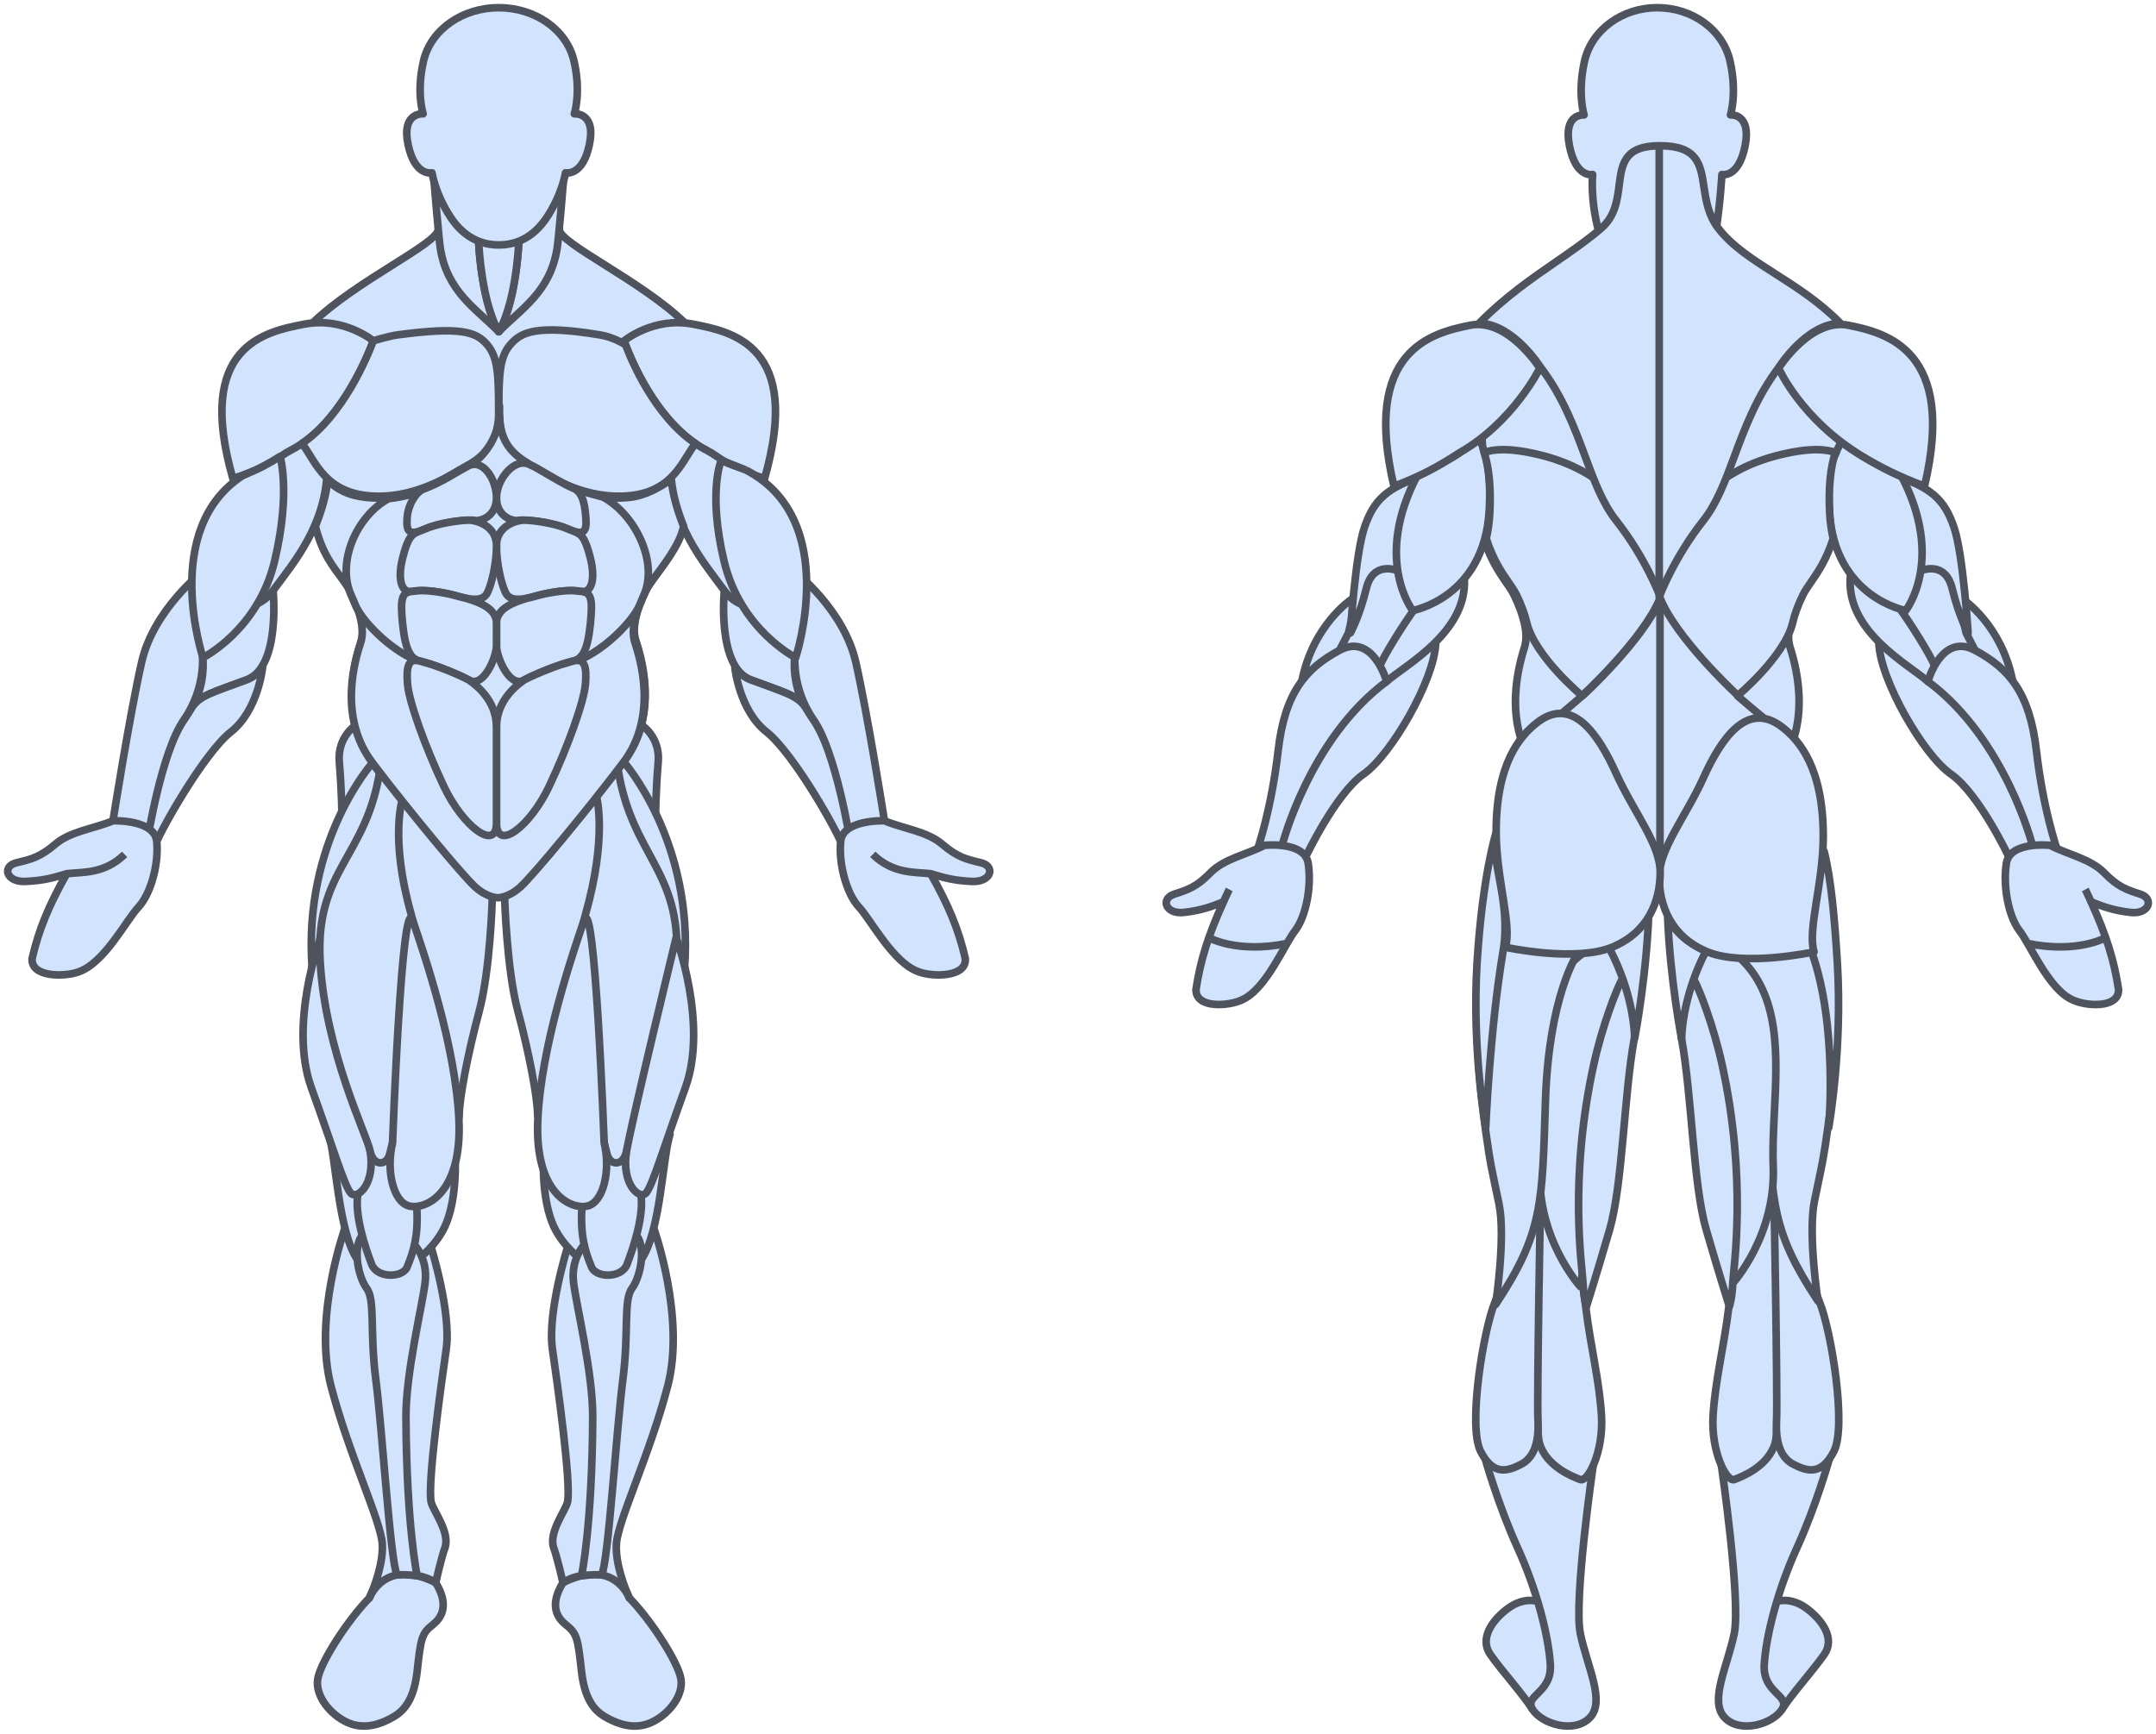 <svg width="281" height="226" viewBox="0 0 281 226" fill="none" xmlns="http://www.w3.org/2000/svg">
<g id="m_muscles">
<g id="Frame 1718">
<g id="muscles">
<g id="body">
<path id="body34" d="M82.016 208.298C84.822 211.159 88.408 216.686 88.753 218.885C89.098 221.083 87.092 223.546 84.854 224.545C82.617 225.545 80.508 224.679 79.252 224.013C77.997 223.347 76.275 222.217 75.792 217.888C75.308 213.56 75.24 212.963 73.722 211.764C72.206 210.565 71.858 208.769 73.376 206.306C74.895 203.836 80.455 203.97 82.016 208.298Z" fill="#D1E3FD" stroke="#4F535E" stroke-width="0.99" stroke-miterlimit="10" stroke-linejoin="round"/>
<path id="body33" d="M85.203 160.095C85.203 160.095 89.372 171.678 87.028 180.667C84.684 189.656 80.547 198.178 80.341 201.239C80.135 204.303 82.016 208.298 82.016 208.298C82.016 208.298 80.06 202.97 73.376 206.302L72.964 203.901L80.355 164.289L85.203 160.095Z" fill="#D1E3FD" stroke="#4F535E" stroke-width="0.99" stroke-miterlimit="10" stroke-linejoin="round"/>
<path id="body32" d="M73.977 162.554C73.977 162.554 71.31 171.079 72 175.871C72.69 180.666 74.439 193.204 73.977 195.756C73.778 196.852 71.409 199.775 72.188 201.836C72.601 202.929 73.376 206.298 73.376 206.298C73.376 206.298 74.77 205.34 76.591 205.319C78.412 205.299 79.682 175.871 77.911 168.015C75.225 156.082 73.977 162.554 73.977 162.554Z" fill="#D1E3FD" stroke="#4F535E" stroke-width="0.99" stroke-miterlimit="10" stroke-linejoin="round"/>
<path id="body31" d="M87.329 147.874C86.365 150.649 86.131 160.628 83.513 164.289C83.513 164.289 80.963 157.433 83.513 152.439C86.063 147.444 87.329 147.874 87.329 147.874Z" fill="#D1E3FD" stroke="#4F535E" stroke-width="0.99" stroke-miterlimit="10" stroke-linejoin="round"/>
<path id="body30" d="M70.826 151.809C70.826 151.809 70.669 156.608 72.184 159.892C73.7 163.176 77.103 165.175 77.103 165.175C77.103 165.175 79.081 157.584 75.794 153.857C72.504 150.13 70.826 151.809 70.826 151.809Z" fill="#D1E3FD" stroke="#4F535E" stroke-width="0.99" stroke-miterlimit="10" stroke-linejoin="round"/>
<path id="body29" d="M76.144 162.265C76.144 162.265 74.383 164.065 74.753 167.174C75.127 170.282 77.285 178.969 77.253 184.795C77.172 198.999 75.795 205.402 75.795 205.402C75.795 205.402 77.253 205.209 78.413 205.302C79.288 203.571 80.344 186.327 81.169 179.935C81.998 173.542 81.222 169.482 82.378 167.929C83.534 166.377 84.37 162.121 82.62 160.675C80.87 159.228 76.144 162.265 76.144 162.265Z" fill="#D1E3FD" stroke="#4F535E" stroke-width="0.99" stroke-miterlimit="10" stroke-linejoin="round"/>
<path id="body28" d="M83.51 155.551C83.983 158.306 82.635 162.448 81.717 164.822C81.009 166.656 77.695 166.594 77.104 165.176C76.268 163.163 75.582 161.047 75.859 157.162C76.137 153.28 77.591 148.578 80.597 148.574C83.598 148.574 83.033 152.796 83.51 155.551Z" fill="#D1E3FD" stroke="#4F535E" stroke-width="0.99" stroke-miterlimit="10" stroke-linejoin="round"/>
<path id="body27" d="M48.145 208.298C45.338 211.159 41.753 216.686 41.408 218.885C41.063 221.083 43.069 223.546 45.306 224.545C47.544 225.545 49.653 224.679 50.908 224.013C52.164 223.347 53.885 222.217 54.369 217.888C54.853 213.56 54.92 212.963 56.439 211.764C57.955 210.565 58.303 208.769 56.784 206.306C55.269 203.836 49.71 203.97 48.145 208.298Z" fill="#D1E3FD" stroke="#4F535E" stroke-width="0.99" stroke-miterlimit="10" stroke-linejoin="round"/>
<path id="body26" d="M44.961 160.095C44.961 160.095 40.792 171.678 43.136 180.667C45.48 189.656 49.617 198.178 49.823 201.239C50.029 204.303 48.148 208.298 48.148 208.298C48.148 208.298 50.104 202.97 56.787 206.302L57.2 203.901L49.809 164.289L44.961 160.095Z" fill="#D1E3FD" stroke="#4F535E" stroke-width="0.99" stroke-miterlimit="10" stroke-linejoin="round"/>
<path id="body25" d="M56.182 162.554C56.182 162.554 58.849 171.079 58.159 175.871C57.469 180.666 55.719 193.204 56.182 195.756C56.381 196.852 58.75 199.775 57.971 201.836C57.558 202.929 56.783 206.298 56.783 206.298C56.783 206.298 55.389 205.34 53.568 205.319C51.747 205.299 50.477 175.871 52.248 168.015C54.937 156.082 56.182 162.554 56.182 162.554Z" fill="#D1E3FD" stroke="#4F535E" stroke-width="0.99" stroke-miterlimit="10" stroke-linejoin="round"/>
<path id="body24" d="M42.834 147.874C43.798 150.649 44.032 160.628 46.65 164.289C46.65 164.289 49.2 157.433 46.65 152.439C44.1 147.444 42.834 147.874 42.834 147.874Z" fill="#D1E3FD" stroke="#4F535E" stroke-width="0.99" stroke-miterlimit="10" stroke-linejoin="round"/>
<path id="body23" d="M59.337 151.809C59.337 151.809 59.493 156.608 57.978 159.892C56.463 163.176 53.06 165.175 53.06 165.175C53.06 165.175 51.082 157.583 54.368 153.856C57.658 150.129 59.337 151.809 59.337 151.809Z" fill="#D1E3FD" stroke="#4F535E" stroke-width="0.99" stroke-miterlimit="10" stroke-linejoin="round"/>
<path id="body22" d="M54.019 162.265C54.019 162.265 55.783 164.065 55.41 167.174C55.036 170.282 52.877 178.969 52.909 184.795C52.991 198.999 54.367 205.402 54.367 205.402C54.367 205.402 52.909 205.209 51.75 205.302C50.875 203.571 49.819 186.327 48.994 179.935C48.165 173.542 48.94 169.482 47.785 167.929C46.629 166.377 45.793 162.121 47.543 160.675C49.292 159.228 54.019 162.265 54.019 162.265Z" fill="#D1E3FD" stroke="#4F535E" stroke-width="0.99" stroke-miterlimit="10" stroke-linejoin="round"/>
<path id="body21" d="M46.654 155.551C46.18 158.306 47.528 162.448 48.446 164.822C49.154 166.656 52.468 166.594 53.059 165.176C53.895 163.163 54.581 161.047 54.303 157.162C54.026 153.28 52.572 148.578 49.566 148.574C46.565 148.574 47.13 152.796 46.654 155.551Z" fill="#D1E3FD" stroke="#4F535E" stroke-width="0.99" stroke-miterlimit="10" stroke-linejoin="round"/>
<path id="body20" d="M83.602 94.498C83.602 94.498 86.063 96.027 85.789 99.311C85.511 102.594 85.376 106.699 85.444 108.3C85.511 109.897 80.603 100.166 80.603 100.166C80.603 100.166 81.002 95.477 83.602 94.498Z" fill="#D1E3FD" stroke="#4F535E" stroke-width="0.99" stroke-miterlimit="10" stroke-linejoin="round"/>
<path id="body19" d="M46.408 94.498C46.408 94.498 43.947 96.027 44.221 99.311C44.498 102.594 44.633 106.699 44.566 108.3C44.498 109.897 49.406 100.166 49.406 100.166C49.406 100.166 49.008 95.477 46.408 94.498Z" fill="#D1E3FD" stroke="#4F535E" stroke-width="0.99" stroke-miterlimit="10" stroke-linejoin="round"/>
<path id="body18" d="M40.806 60.07C40.464 61.418 39.786 64.959 40.966 68.5C42.711 72.687 43.952 74.334 44.803 75.463C45.172 75.952 45.468 76.344 45.699 76.803C47.008 79.4 47.641 81.798 47.118 83.46C47.103 83.508 47.087 83.561 47.068 83.619C46.447 85.571 44.042 93.134 48.63 99.193C53.353 105.431 60.392 113.908 62.007 115.371C63.622 116.835 64.97 116.794 64.97 116.794C64.97 116.794 66.318 116.838 67.933 115.371C69.548 113.908 76.59 105.431 81.31 99.193C85.898 93.134 83.493 85.571 82.872 83.619C82.854 83.561 82.837 83.508 82.822 83.46C82.299 81.794 82.932 79.4 84.241 76.803C84.726 75.842 85.225 75.14 85.763 74.382C86.679 73.095 87.707 71.649 88.967 68.5C90.743 64.06 90.153 59.62 89.999 58.681C89.848 58.91 89.696 59.157 89.537 59.415C88.305 61.41 86.644 64.101 82.196 64.598C76.737 65.209 72.214 62.516 70.383 61.426C70.256 61.351 70.142 61.283 70.042 61.225C69.893 61.138 69.726 61.047 69.546 60.949C67.93 60.067 65.249 58.605 64.993 54.5H64.94C64.684 58.605 62.003 60.067 60.388 60.948C60.207 61.047 60.04 61.138 59.891 61.225C59.791 61.283 59.677 61.351 59.55 61.426C57.719 62.516 53.197 65.208 47.737 64.598C43.761 64.153 42.012 61.956 40.806 60.07Z" fill="#D1E3FD" stroke="#4F535E" stroke-width="0.99" stroke-miterlimit="10" stroke-linejoin="round"/>
<path id="body17" d="M103.62 85.215C104.253 79.64 101.123 78.61 94.404 76.981C94.404 76.981 93.391 86.957 97.855 88.626C102.319 90.296 103.965 90.656 104.993 92.243C104.993 92.247 104.997 92.247 104.997 92.25C102.994 88.921 103.62 85.215 103.62 85.215Z" fill="#D1E3FD" stroke="#4F535E" stroke-width="0.99" stroke-miterlimit="10" stroke-linejoin="round"/>
<path id="body16" d="M106.021 93.826C105.637 93.273 105.299 92.748 104.997 92.246C104.997 92.243 104.994 92.243 104.994 92.24C103.966 90.653 102.319 90.292 97.855 88.623C97.037 88.317 96.354 87.76 95.781 87.053C95.781 87.053 96.358 92.614 99.9 95.403C103.446 98.192 109.479 108.841 110.019 110.792C110.019 110.792 110.716 110.383 112.008 110.452C112.008 110.455 108.959 98.052 106.021 93.826Z" fill="#D1E3FD" stroke="#4F535E" stroke-width="0.99" stroke-miterlimit="10" stroke-linejoin="round"/>
<path id="body15" d="M103.574 74.494C103.574 74.494 109.969 79.42 111.538 86.311C113.106 93.201 115.273 106.989 115.273 106.989C115.273 106.989 113.59 109.902 110.777 109.469C110.777 109.469 108.963 98.048 106.025 93.823C103.087 89.598 103.624 85.211 103.624 85.211C103.624 85.211 99.519 78.18 102.308 74.652L103.574 74.494Z" fill="#D1E3FD" stroke="#4F535E" stroke-width="0.99" stroke-miterlimit="10" stroke-linejoin="round"/>
<path id="body14" d="M109.57 109.676C109.848 106.787 115.272 106.993 115.272 106.993C117.787 108.038 120.831 108.361 122.795 110.04C124.758 111.72 125.889 111.998 127.835 112.459C129.781 112.915 129.208 115.004 126.718 114.901C124.225 114.798 122.916 114.375 121.301 113.894C123.631 118.013 124.936 121.149 125.811 124.934C126.032 127.404 121.589 127.366 119.793 126.7C116.375 125.57 113.519 119.861 111.907 118.198C110.293 116.398 109.289 112.565 109.57 109.676Z" fill="#D1E3FD" stroke="#4F535E" stroke-width="0.99" stroke-miterlimit="10" stroke-linejoin="round"/>
<path id="body13" d="M121.297 113.894C119.263 113.653 116.404 113.956 113.754 111.369" stroke="#4F535E" stroke-width="0.99" stroke-miterlimit="10" stroke-linejoin="round"/>
<path id="body12" d="M57.122 29.892C57.122 31.736 46.423 36.569 40.732 42.106C40.732 42.106 40.28 46.754 40.28 59.165C40.28 71.575 44.424 74.206 45.733 76.803C47.042 79.4 47.675 81.798 47.152 83.46C46.629 85.123 43.94 92.955 48.664 99.193C53.387 105.431 60.426 113.908 62.041 115.371C63.656 116.835 65.004 116.793 65.004 116.793C65.004 116.793 66.352 116.838 67.967 115.371C69.582 113.908 76.624 105.431 81.344 99.193C86.068 92.955 83.379 85.123 82.856 83.46C82.333 81.794 82.966 79.4 84.275 76.803C85.584 74.206 89.728 71.572 89.728 59.165C89.728 46.754 89.276 42.106 89.276 42.106C83.585 36.566 72.886 31.736 72.886 29.892H57.122Z" fill="#D1E3FD" stroke="#4F535E" stroke-width="0.99" stroke-miterlimit="10" stroke-linejoin="round"/>
<path id="body11" d="M73.425 23.698C73.425 23.915 72.796 31.197 72.622 32.32C71.725 38.056 67.952 40.221 65 43.243C67.582 38.737 67.692 29.892 67.692 29.892C69.104 29.28 72.625 24.904 73.425 23.698Z" fill="#D1E3FD" stroke="#4F535E" stroke-width="0.99" stroke-miterlimit="10" stroke-linejoin="round"/>
<path id="body10" d="M56.577 23.698C56.577 23.915 57.207 31.197 57.381 32.32C58.277 38.056 62.051 40.221 65.002 43.243C62.42 38.737 62.31 29.892 62.31 29.892C60.898 29.28 57.377 24.904 56.577 23.698Z" fill="#D1E3FD" stroke="#4F535E" stroke-width="0.99" stroke-miterlimit="10" stroke-linejoin="round"/>
<path id="body09" d="M67.695 29.892C67.695 29.892 67.585 38.737 65.003 43.243C62.424 38.737 62.31 29.892 62.31 29.892C63.093 30.232 63.989 30.431 65.003 30.431C66.016 30.431 66.909 30.232 67.695 29.892Z" fill="#D1E3FD" stroke="#4F535E" stroke-width="0.99" stroke-miterlimit="10" stroke-linejoin="round"/>
<path id="body08" d="M71.274 28.332C70.431 29.6 69.314 30.723 67.835 31.362C67.01 31.719 66.07 31.929 65.004 31.929C63.936 31.929 62.997 31.719 62.172 31.362C60.689 30.72 59.569 29.596 58.729 28.325C58.729 28.322 58.729 28.322 58.729 28.322C56.712 25.268 56.303 22.527 56.303 22.527C56.303 22.527 54.066 23.046 53.188 18.848C52.291 14.585 55.151 14.836 55.151 14.836C55.151 14.836 54.233 12.136 55.194 7.966C56.154 3.796 60.347 1 65.004 1C69.659 1 73.853 3.796 74.813 7.966C75.77 12.136 74.852 14.836 74.852 14.836C74.852 14.836 77.716 14.585 76.819 18.848C75.941 23.042 73.704 22.527 73.704 22.527C73.704 22.527 73.294 25.279 71.274 28.332Z" fill="#D1E3FD" stroke="#4F535E" stroke-width="0.99" stroke-miterlimit="10" stroke-linejoin="round"/>
<path id="body07" d="M94.409 76.981C91.563 73.145 87.409 68.312 87.323 60.761C87.227 52.394 93.95 51.837 94.771 60.373C95.244 65.268 101.782 72.908 101.536 76.064C101.348 78.407 97.254 80.818 94.409 76.981Z" fill="#D1E3FD" stroke="#4F535E" stroke-width="0.99" stroke-miterlimit="10" stroke-linejoin="round"/>
<path id="body06" d="M26.379 85.215C25.746 79.64 28.876 78.61 35.595 76.982C35.595 76.982 36.609 86.957 32.145 88.626C27.681 90.296 26.034 90.656 25.006 92.243C25.006 92.247 25.003 92.247 25.003 92.25C27.005 88.922 26.379 85.215 26.379 85.215Z" fill="#D1E3FD" stroke="#4F535E" stroke-width="0.99" stroke-miterlimit="10" stroke-linejoin="round"/>
<path id="body05" d="M23.975 93.827C24.36 93.274 24.698 92.748 25 92.247C25 92.243 25.003 92.243 25.003 92.24C26.031 90.653 27.678 90.292 32.142 88.623C32.96 88.317 33.643 87.761 34.216 87.053C34.216 87.053 33.639 92.614 30.097 95.403C26.551 98.193 20.518 108.841 19.977 110.792C19.977 110.792 19.28 110.383 17.989 110.452C17.993 110.456 21.041 98.052 23.975 93.827Z" fill="#D1E3FD" stroke="#4F535E" stroke-width="0.99" stroke-miterlimit="10" stroke-linejoin="round"/>
<path id="body04" d="M35.592 76.982C38.437 73.145 42.592 68.312 42.677 60.762C42.773 52.394 36.05 51.838 35.229 60.374C34.756 65.269 28.218 72.908 28.464 76.065C28.649 78.407 32.746 80.819 35.592 76.982Z" fill="#D1E3FD" stroke="#4F535E" stroke-width="0.99" stroke-miterlimit="10" stroke-linejoin="round"/>
<path id="body03" d="M26.426 74.494C26.426 74.494 20.031 79.42 18.462 86.311C16.894 93.201 14.727 106.989 14.727 106.989C14.727 106.989 16.41 109.902 19.223 109.469C19.223 109.469 21.037 98.048 23.975 93.823C26.913 89.598 26.376 85.212 26.376 85.212C26.376 85.212 30.481 78.18 27.692 74.652L26.426 74.494Z" fill="#D1E3FD" stroke="#4F535E" stroke-width="0.99" stroke-miterlimit="10" stroke-linejoin="round"/>
<path id="body02" d="M20.429 109.676C20.152 106.788 14.727 106.994 14.727 106.994C12.213 108.038 9.168 108.361 7.205 110.041C5.241 111.72 4.11 111.998 2.165 112.459C0.219 112.916 0.792 115.004 3.282 114.901C5.775 114.798 7.084 114.375 8.699 113.895C6.369 118.013 5.064 121.149 4.189 124.935C3.968 127.404 8.411 127.367 10.207 126.7C13.625 125.57 16.481 119.861 18.092 118.199C19.703 116.399 20.71 112.565 20.429 109.676Z" fill="#D1E3FD" stroke="#4F535E" stroke-width="0.99" stroke-miterlimit="10" stroke-linejoin="round"/>
<path id="body01" d="M8.702 113.894C10.736 113.654 13.596 113.956 16.245 111.369" stroke="#4F535E" stroke-width="0.99" stroke-miterlimit="10" stroke-linejoin="round"/>
</g>
<g id="shoulders">
<path id="shoulders02" d="M99.651 62.363C94.671 60.852 93.746 59.526 92.11 58.694C84.869 55.012 81.344 44.429 81.344 44.429C81.344 44.429 85.178 41.262 90.311 42.251C95.443 43.244 104.606 45.054 99.651 62.363Z" fill="#D1E3FD" stroke="#4F535E" stroke-width="0.99" stroke-miterlimit="10" stroke-linejoin="round"/>
<path id="shoulders01" d="M30.345 62.363C35.325 60.852 36.249 59.526 37.886 58.694C45.127 55.012 48.652 44.429 48.652 44.429C48.652 44.429 44.818 41.262 39.685 42.251C34.556 43.244 25.394 45.054 30.345 62.363Z" fill="#D1E3FD" stroke="#4F535E" stroke-width="0.99" stroke-miterlimit="10" stroke-linejoin="round"/>
</g>
<g id="chest">
<path id="chest02" d="M81.528 44.94C80.483 44.308 79.352 43.847 78.139 43.648C70.018 42.315 67.966 43.243 66.536 44.892C65.106 46.54 65.007 48.766 65.007 53.853C65.007 58.944 68.525 60.322 70.075 61.225C71.626 62.128 76.392 65.251 82.229 64.598C88.066 63.946 89.105 59.514 90.669 57.838C85.288 54.2 82.272 46.925 81.528 44.94Z" fill="#D1E3FD" stroke="#4F535E" stroke-width="0.99" stroke-miterlimit="10" stroke-linejoin="round"/>
<path id="chest01" d="M48.656 44.428C48.656 44.428 50.641 43.809 51.861 43.648C60.02 42.559 62.033 43.243 63.463 44.891C64.893 46.54 64.993 48.766 64.993 53.853C64.993 58.944 61.475 60.321 59.924 61.225C58.373 62.128 53.607 65.251 47.77 64.598C41.934 63.945 40.895 59.514 39.33 57.838C44.712 54.2 47.913 46.41 48.656 44.428Z" fill="#D1E3FD" stroke="#4F535E" stroke-width="0.99" stroke-miterlimit="10" stroke-linejoin="round"/>
</g>
<g id="quadriceps">
<path id="quadriceps10" d="M48.5 99.5C48.5 99.5 39.449 109.667 40.683 126.179L50.5 102L48.5 99.5Z" fill="#D1E3FD" stroke="#4F535E" stroke-width="0.99" stroke-miterlimit="10" stroke-linejoin="round"/>
<path id="quadriceps09" d="M41.778 122.226C41.778 122.226 37.592 133.499 40.569 141.757C43.546 150.011 44.83 154.408 45.669 155.473C46.508 156.538 48.991 154.343 48.233 150.015C47.475 145.683 41.778 122.226 41.778 122.226Z" fill="#D1E3FD" stroke="#4F535E" stroke-width="0.99" stroke-miterlimit="10" stroke-linejoin="round"/>
<path id="quadriceps08" d="M62.21 115.663C60.96 114.53 56.662 109.249 52.5 104C52.456 104.035 52.205 104.011 52.16 104.047C42.638 111.82 59.843 147.925 59.846 145.538C59.85 143.151 60.992 137.284 62.439 131.891C63.887 126.498 64.14 117.585 64.14 117.585C64.14 117.585 64.147 116.922 64.14 116.87C63.619 116.681 62.942 116.326 62.21 115.663Z" fill="#D1E3FD" stroke="#4F535E" stroke-width="0.99" stroke-miterlimit="10" stroke-linejoin="round"/>
<path id="quadriceps07" d="M49.5 100.5C47.722 111.808 41.095 113.395 41.721 125.18C42.347 136.966 47.818 147.951 48.234 150.015C48.65 152.08 50.375 151.97 50.773 150.482C51.2 148.885 56.507 129.443 53.612 119.258C50.717 109.07 52.5 104 52.5 104C52.5 104 49.649 100.731 49.5 100.5Z" fill="#D1E3FD" stroke="#4F535E" stroke-width="0.99" stroke-miterlimit="10" stroke-linejoin="round"/>
<path id="quadriceps06" d="M81.29 99.3C81.29 99.3 90.455 109.667 89.221 126.179L79.131 101.591L81.29 99.3Z" fill="#D1E3FD" stroke="#4F535E" stroke-width="0.99" stroke-miterlimit="10" stroke-linejoin="round"/>
<path id="quadriceps05" d="M67.88 115.475C67.056 116.224 66.302 116.578 65.76 116.747L65.759 116.76C65.759 116.76 66.022 126.31 67.47 131.703C68.917 137.096 70.059 142.962 70.066 145.35C70.073 147.737 87.274 111.632 77.752 103.859L77.729 103.84C73.587 109.06 69.124 114.348 67.88 115.475Z" fill="#D1E3FD" stroke="#4F535E" stroke-width="0.99" stroke-miterlimit="10" stroke-linejoin="round"/>
<path id="quadriceps04" d="M80.555 100.27C82.333 111.578 88.81 113.395 88.184 125.18C87.558 136.966 82.088 147.951 81.672 150.015C81.255 152.08 79.531 151.97 79.132 150.482C78.705 148.885 73.398 129.443 76.294 119.258C79.189 109.07 77.749 103.866 77.749 103.866C77.749 103.866 79 102 80.555 100.27Z" fill="#D1E3FD" stroke="#4F535E" stroke-width="0.99" stroke-miterlimit="10" stroke-linejoin="round"/>
<path id="quadriceps03" d="M88.127 122.226C88.127 122.226 92.313 133.499 89.336 141.757C86.36 150.011 85.076 154.408 84.236 155.473C83.397 156.538 80.915 154.343 81.672 150.015C82.43 145.683 88.127 122.226 88.127 122.226Z" fill="#D1E3FD" stroke="#4F535E" stroke-width="0.99" stroke-miterlimit="10" stroke-linejoin="round"/>
<path id="quadriceps02" d="M78.747 149.003C79.604 152.476 78.69 156.67 76.596 157.203C74.501 157.735 69.675 155.671 70.091 146.018C70.503 136.366 74.657 124.258 76.098 120.026C77.534 115.79 78.747 149.003 78.747 149.003Z" fill="#D1E3FD" stroke="#4F535E" stroke-width="0.99" stroke-miterlimit="10" stroke-linejoin="round"/>
<path id="quadriceps01" d="M51.161 149.003C50.304 152.476 51.218 156.67 53.312 157.203C55.407 157.735 60.233 155.671 59.817 146.018C59.405 136.366 55.251 124.258 53.81 120.026C52.37 115.79 51.161 149.003 51.161 149.003Z" fill="#D1E3FD" stroke="#4F535E" stroke-width="0.99" stroke-miterlimit="10" stroke-linejoin="round"/>
</g>
<g id="core">
<g id="core10">
<path d="M41.101 68.6C42.029 72.27 43.459 73.896 44.535 75.388C44.97 75.991 45.346 76.513 45.609 77.034C46.918 79.631 47.551 82.028 47.028 83.691C47.013 83.739 46.996 83.792 46.978 83.849C46.357 85.802 43.952 93.365 48.54 99.423C53.263 105.661 60.302 114.139 61.917 115.602C63.532 117.065 64.88 117.024 64.88 117.024C64.88 117.024 66.228 117.069 67.843 115.602C69.458 114.139 76.5 105.661 81.22 99.423C85.808 93.365 83.403 85.802 82.782 83.849C82.773 83.82 82.764 83.792 82.755 83.766C82.747 83.74 82.739 83.715 82.732 83.691C82.209 82.025 82.842 79.631 84.151 77.034C84.413 76.513 84.79 75.991 85.224 75.388C86.299 73.897 88.601 71.1 89.101 68.6C88.41 66.889 87.685 64.62 87.5 62.5C86 63.5 84.197 64.595 82.105 64.829C76.645 65.439 72.123 62.747 70.292 61.657L70.29 61.656C70.164 61.581 70.051 61.514 69.951 61.456C69.802 61.369 69.635 61.278 69.454 61.179C67.781 60.267 65.176 58.551 65.102 54.095L65.102 53.679L65.103 53.607C65.105 53.413 65.107 53.213 65.101 52.9C65.101 53.181 65.102 53.444 65.102 53.679C65.101 53.75 65.101 53.822 65.101 53.9C65.101 53.965 65.101 54.03 65.102 54.095C65.102 58.569 62.164 60.164 60.441 61.101L60.297 61.179C60.116 61.278 59.949 61.369 59.8 61.456C59.7 61.514 59.586 61.582 59.459 61.657C57.628 62.747 53.105 65.439 47.646 64.829C45.224 64.558 43.851 63.705 42.701 62.6C42.516 64.715 41.788 66.892 41.101 68.6Z" fill="#D1E3FD"/>
<path d="M65.102 54.095C65.176 58.551 67.781 60.267 69.454 61.179C69.635 61.278 69.802 61.369 69.951 61.456C70.051 61.514 70.164 61.581 70.29 61.656L70.292 61.657C72.123 62.747 76.645 65.439 82.105 64.829C84.197 64.595 86 63.5 87.5 62.5C87.685 64.62 88.41 66.889 89.101 68.6C88.601 71.1 86.299 73.897 85.224 75.388C84.79 75.991 84.413 76.513 84.151 77.034C82.842 79.631 82.209 82.025 82.732 83.691C82.739 83.715 82.747 83.74 82.755 83.766C82.764 83.792 82.773 83.82 82.782 83.849C83.403 85.802 85.808 93.365 81.22 99.423C76.5 105.661 69.458 114.139 67.843 115.602C66.228 117.069 64.88 117.024 64.88 117.024C64.88 117.024 63.532 117.065 61.917 115.602C60.302 114.139 53.263 105.661 48.54 99.423C43.952 93.365 46.357 85.802 46.978 83.849C46.996 83.792 47.013 83.739 47.028 83.691C47.551 82.028 46.918 79.631 45.609 77.034C45.346 76.513 44.97 75.991 44.535 75.388C43.459 73.896 42.029 72.27 41.101 68.6C41.788 66.892 42.516 64.715 42.701 62.6C43.851 63.705 45.224 64.558 47.646 64.829C53.105 65.439 57.628 62.747 59.459 61.657C59.586 61.582 59.7 61.514 59.8 61.456C59.949 61.369 60.116 61.278 60.297 61.179L60.441 61.101C62.164 60.164 65.102 58.569 65.102 54.095ZM65.102 54.095L65.102 53.679M65.102 54.095C65.101 54.03 65.101 53.965 65.101 53.9C65.101 53.822 65.101 53.75 65.102 53.679M65.102 53.679L65.103 53.607C65.105 53.413 65.107 53.213 65.101 52.9C65.101 53.181 65.102 53.444 65.102 53.679Z" stroke="#4F535E" stroke-width="0.99" stroke-miterlimit="10" stroke-linejoin="round"/>
</g>
<path id="core09" d="M50.651 64.995C46.413 67.294 43.773 73.43 45.842 77.75L46.411 79.083C47.539 81.443 51.629 85.349 54.894 86.279C54.894 86.279 58.412 82.308 64.839 82.308C71.263 82.308 74.784 86.279 74.784 86.279C78.046 85.349 82.136 81.443 83.267 79.083L83.837 77.75C85.906 73.43 82.843 67.099 78.601 64.8C74.601 63.8 73.601 63.1 71.601 62.1C70.485 61.542 69.383 60.754 69.101 60.6C68.601 60.1 65.103 58.833 65.101 54.236C65.081 54.236 65.041 58.719 60.264 61.325C60.083 61.423 59.916 61.514 59.767 61.601C59.667 61.66 59.553 61.727 59.426 61.803C57.948 62.683 54.715 64.607 50.651 64.995Z" fill="#D1E3FD" stroke="#4F535E" stroke-width="0.99" stroke-miterlimit="10" stroke-linejoin="round"/>
<path id="core08" d="M74.601 63.6C73.397 63.054 71.856 62.122 70.101 61.1C69.422 60.702 69.101 60.6 69.101 60.6C67.148 59.484 64.712 62.444 64.712 64.887C64.712 67.329 66.793 67.995 67.572 67.837C68.354 67.683 71.939 68.037 74.052 68.971C76.165 69.902 76.496 69.294 76.353 67.439C76.211 65.581 75.897 64.054 74.601 63.6Z" fill="#D1E3FD" stroke="#4F535E" stroke-width="0.99" stroke-miterlimit="10" stroke-linejoin="round"/>
<path id="core07" d="M74.885 69.303C74.881 69.3 74.878 69.3 74.871 69.297C74.636 69.214 74.365 69.104 74.049 68.967C72.342 68.215 69.677 67.837 68.301 67.802C67.106 67.84 64.705 68.658 64.705 71.141C64.705 73.628 65.452 76.599 66.003 77.444C66.555 78.286 67.796 78.286 69.635 77.754C71.474 77.221 74.184 76.778 75.657 77.087C77.126 77.396 77.634 75.49 76.944 72.739C76.258 69.987 75.721 69.64 74.885 69.303Z" fill="#D1E3FD" stroke="#4F535E" stroke-width="0.99" stroke-miterlimit="10" stroke-linejoin="round"/>
<path id="core06" d="M75.909 77.119C75.831 77.115 75.746 77.105 75.66 77.088C75.415 77.067 75.074 77.026 74.672 76.988C73.164 76.954 71.118 77.325 69.639 77.754C69.297 77.854 68.981 77.926 68.682 77.988C68.678 77.991 68.675 77.991 68.671 77.995C67.113 78.462 64.709 79.262 64.709 81.217C64.709 83.171 64.713 82.783 64.713 84.202C64.713 85.62 66.377 89.694 68.262 88.671C70.147 87.65 73.409 86.452 74.65 86.184C75.892 85.916 76.592 84.806 76.948 81.302C77.279 78.043 77.019 77.301 75.909 77.119Z" fill="#D1E3FD" stroke="#4F535E" stroke-width="0.99" stroke-miterlimit="10" stroke-linejoin="round"/>
<path id="core05" d="M74.65 86.186C74.223 86.31 73.675 86.468 73.074 86.65C71.57 87.159 69.578 87.959 68.262 88.673C66.764 89.724 64.712 91.693 64.712 94.798C64.712 97.906 64.712 103.488 64.712 107.284C64.712 111.08 69.105 107.731 71.577 102.496C74.049 97.257 76.122 91.435 76.304 89.168C76.489 86.897 76.211 85.73 74.65 86.186Z" fill="#D1E3FD" stroke="#4F535E" stroke-width="0.99" stroke-miterlimit="10" stroke-linejoin="round"/>
<path id="core04" d="M55.404 63.688L52.487 64.591C55.941 63.829 58.566 62.139 59.64 61.514C59.985 61.311 60.43 61.084 60.91 60.799C60.917 60.796 60.928 60.789 60.935 60.785C62.888 59.669 64.709 62.444 64.709 64.887C64.709 67.329 62.628 67.995 61.849 67.837C61.066 67.683 57.481 68.037 55.368 68.971C53.256 69.902 52.925 69.294 53.067 67.439C53.209 65.581 54.437 63.87 55.404 63.688Z" fill="#D1E3FD" stroke="#4F535E" stroke-width="0.99" stroke-miterlimit="10" stroke-linejoin="round"/>
<path id="core03" d="M54.536 69.303C54.54 69.3 54.543 69.3 54.55 69.297C54.785 69.214 55.055 69.104 55.372 68.967C57.079 68.215 59.743 67.837 61.12 67.802C62.315 67.84 64.716 68.658 64.716 71.141C64.716 73.628 63.969 76.599 63.418 77.444C62.866 78.286 61.625 78.286 59.786 77.754C57.947 77.221 55.237 76.778 53.764 77.087C52.295 77.396 51.787 75.49 52.477 72.739C53.163 69.987 53.7 69.64 54.536 69.303Z" fill="#D1E3FD" stroke="#4F535E" stroke-width="0.99" stroke-miterlimit="10" stroke-linejoin="round"/>
<path id="core02" d="M53.511 77.119C53.59 77.115 53.675 77.105 53.76 77.088C54.006 77.067 54.347 77.026 54.749 76.988C56.257 76.954 58.302 77.325 59.782 77.754C60.123 77.854 60.44 77.926 60.739 77.988C60.742 77.991 60.746 77.991 60.749 77.995C62.307 78.462 64.712 79.262 64.712 81.217C64.712 83.171 64.708 82.783 64.708 84.202C64.708 85.62 63.044 89.694 61.158 88.671C59.273 87.65 56.012 86.452 54.77 86.184C53.529 85.916 52.828 84.806 52.473 81.302C52.142 78.043 52.401 77.301 53.511 77.119Z" fill="#D1E3FD" stroke="#4F535E" stroke-width="0.99" stroke-miterlimit="10" stroke-linejoin="round"/>
<path id="core01" d="M54.771 86.186C55.197 86.31 55.745 86.468 56.346 86.65C57.851 87.159 59.843 87.959 61.159 88.673C62.656 89.724 64.708 91.693 64.708 94.798C64.708 97.906 64.708 103.488 64.708 107.284C64.708 111.08 60.316 107.731 57.844 102.496C55.372 97.257 53.298 91.435 53.117 89.168C52.932 86.897 53.209 85.73 54.771 86.186Z" fill="#D1E3FD" stroke="#4F535E" stroke-width="0.99" stroke-miterlimit="10" stroke-linejoin="round"/>
</g>
<g id="biceps">
<g id="biceps02">
<path d="M94 60C94 60 92.228 64.139 94.366 73.129C96.503 82.118 103.702 85.725 103.702 85.725C103.702 85.725 109.684 67.693 97.193 61.258C96.262 60.891 95 60.5 94 60Z" fill="#D1E3FD"/>
<path d="M94 60C94 60 92.228 64.139 94.366 73.129C96.503 82.118 103.702 85.725 103.702 85.725C103.702 85.725 109.684 67.693 97.193 61.258M94 60C95 60.5 96.262 60.891 97.193 61.258M94 60L97.193 61.258" stroke="#4F535E" stroke-width="0.99" stroke-miterlimit="10" stroke-linejoin="round"/>
</g>
<path id="biceps01" d="M36.5 59.5C36.5 59.5 37.929 64.139 35.791 73.129C33.657 82.118 26.454 85.725 26.454 85.725C26.454 85.725 20.855 68.974 31.629 62C34 61 34.896 60.5 36.5 59.5Z" fill="#D1E3FD" stroke="#4F535E" stroke-width="0.99" stroke-miterlimit="10" stroke-linejoin="round"/>
</g>
</g>
<g id="muscles_2">
<g id="body_2">
<path id="body26_2" d="M200.414 208.753C200.414 208.753 198.661 208.114 196.574 209.638C194.487 211.161 192.799 213.584 194.222 215.645C195.648 217.706 198.492 220.847 199.739 222.818C199.739 222.818 203.924 221.562 203.655 214.927C203.39 208.291 200.414 208.753 200.414 208.753Z" fill="#D1E3FD" stroke="#4F535E" stroke-width="0.99" stroke-miterlimit="10" stroke-linejoin="round"/>
<path id="body25_2" d="M207.64 191.05C207.64 191.05 205.085 208.652 205.973 212.955C206.862 217.258 209.266 221.745 207.22 223.897C205.174 226.048 200.9 224.705 199.743 222.821C198.585 220.937 202.322 220.76 202.057 216.901C201.789 213.045 200.276 207.215 197.786 201.746C195.292 196.277 193.57 190.172 193.57 190.172C193.57 190.172 194.655 186.664 200.449 186.671C206.239 186.678 207.64 191.05 207.64 191.05Z" fill="#D1E3FD" stroke="#4F535E" stroke-width="0.99" stroke-miterlimit="10" stroke-linejoin="round"/>
<path id="body24_2" d="M231.585 208.753C231.585 208.753 233.338 208.114 235.425 209.638C237.509 211.161 239.2 213.584 237.778 215.645C236.352 217.706 233.507 220.847 232.26 222.818C232.26 222.818 228.076 221.562 228.344 214.927C228.606 208.291 231.585 208.753 231.585 208.753Z" fill="#D1E3FD" stroke="#4F535E" stroke-width="0.99" stroke-miterlimit="10" stroke-linejoin="round"/>
<path id="body23_2" d="M224.359 191.05C224.359 191.05 226.915 208.652 226.026 212.955C225.138 217.258 222.734 221.745 224.78 223.897C226.826 226.048 231.1 224.705 232.257 222.821C233.415 220.937 229.677 220.76 229.943 216.901C230.211 213.045 231.723 207.215 234.214 201.746C236.707 196.277 238.429 190.172 238.429 190.172C238.429 190.172 237.345 186.664 231.551 186.671C225.758 186.678 224.359 191.05 224.359 191.05Z" fill="#D1E3FD" stroke="#4F535E" stroke-width="0.99" stroke-miterlimit="10" stroke-linejoin="round"/>
<path id="body22_2" d="M200.811 154.661C200.811 154.661 199.757 185.064 200.642 188.115C201.524 191.165 204.995 192.508 205.973 192.869C206.951 193.226 209.001 189.281 208.732 184.617C208.463 179.952 207.323 175.663 206.686 170.447C206.046 165.228 204.282 153.766 200.811 154.661Z" fill="#D1E3FD" stroke="#4F535E" stroke-width="0.99" stroke-miterlimit="10" stroke-linejoin="round"/>
<path id="body21_2" d="M194.845 169.729C193.333 173.408 191.284 185.873 192.975 189.191C194.666 192.508 196.626 191.703 198.227 190.895C199.828 190.086 200.607 188.202 200.452 185.155C200.297 182.108 200.807 154.661 200.807 154.661L194.845 169.729Z" fill="#D1E3FD" stroke="#4F535E" stroke-width="0.99" stroke-miterlimit="10" stroke-linejoin="round"/>
<path id="body20_2" d="M231.189 154.661C231.189 154.661 232.243 185.064 231.358 188.115C230.476 191.165 227.005 192.508 226.027 192.869C225.049 193.226 223 189.281 223.268 184.617C223.537 179.952 224.677 175.663 225.314 170.447C225.955 165.228 227.718 153.766 231.189 154.661Z" fill="#D1E3FD" stroke="#4F535E" stroke-width="0.99" stroke-miterlimit="10" stroke-linejoin="round"/>
<path id="body19_2" d="M237.151 169.729C238.663 173.408 240.712 185.873 239.021 189.191C237.33 192.508 235.37 191.703 233.769 190.895C232.168 190.086 231.389 188.202 231.544 185.155C231.699 182.108 231.189 154.661 231.189 154.661L237.151 169.729Z" fill="#D1E3FD" stroke="#4F535E" stroke-width="0.99" stroke-miterlimit="10" stroke-linejoin="round"/>
<path id="body18_2" d="M208.368 30.185C208.368 32.048 198.007 36.931 192.496 42.525C192.496 42.525 192.059 47.22 192.059 59.758C192.059 72.297 196.071 74.955 197.339 77.579C198.606 80.202 199.219 82.624 198.713 84.304C198.207 85.987 195.603 93.896 200.177 100.198C204.751 106.5 211.567 112.552 213.131 114.034C214.695 115.512 215.618 115.058 215.618 115.058C215.618 115.058 217.306 115.516 218.869 114.034C220.433 112.552 227.253 106.5 231.824 100.198C236.398 93.896 233.794 85.984 233.287 84.304C232.781 82.621 233.394 80.202 234.662 77.579C235.929 74.955 239.942 72.293 239.942 59.758C239.942 47.224 239.504 42.525 239.504 42.525C233.993 36.927 223.633 32.048 223.633 30.185H208.368V30.185Z" fill="#D1E3FD" stroke="#4F535E" stroke-width="0.99" stroke-miterlimit="10" stroke-linejoin="round"/>
<path id="body17_2" d="M223.633 30.185C223.395 31.688 208.367 30.185 208.367 30.185C207.234 25.976 207.575 22.748 207.575 22.748C207.575 22.748 205.409 23.272 204.558 19.032C203.69 14.725 206.459 14.978 206.459 14.978C206.459 14.978 205.571 12.251 206.501 8.038C207.431 3.825 211.492 1 216 1C220.509 1 224.57 3.825 225.5 8.038C226.426 12.251 225.538 14.978 225.538 14.978C225.538 14.978 228.31 14.725 227.442 19.032C226.591 23.269 224.425 22.748 224.425 22.748C224.425 22.748 224.201 26.593 223.633 30.185Z" fill="#D1E3FD" stroke="#4F535E" stroke-width="0.99" stroke-miterlimit="10" stroke-linejoin="round"/>
<path id="body16_2" d="M255.91 78.171C255.91 78.171 260.876 81.478 262.316 88.755C263.755 96.033 250.947 81.541 255.91 78.171Z" fill="#D1E3FD" stroke="#4F535E" stroke-width="0.99" stroke-miterlimit="10" stroke-linejoin="round"/>
<path id="body15_2" d="M256.254 82.513L257.415 84.765C257.415 84.765 256.857 89.947 252.138 86.782C247.419 83.617 241.957 78.415 246.837 74.413C251.718 70.416 254.373 72.189 254.687 74.757C255.004 77.329 256.254 82.513 256.254 82.513Z" fill="#D1E3FD" stroke="#4F535E" stroke-width="0.99" stroke-miterlimit="10" stroke-linejoin="round"/>
<path id="body14_2" d="M261.817 111.683C261.817 111.683 257.918 103.441 254.28 100.915C250.643 98.385 245.022 88.564 244.881 83.848C244.881 83.848 255.631 86.895 260.101 96.573C264.572 106.252 264.899 110.215 264.899 110.215L261.817 111.683Z" fill="#D1E3FD" stroke="#4F535E" stroke-width="0.99" stroke-miterlimit="10" stroke-linejoin="round"/>
<path id="body13_2" d="M251.27 88.829C248.842 86.687 240.834 82.474 241.14 75.541C241.447 68.607 251.546 84.956 252.138 86.785C252.731 88.613 251.27 88.829 251.27 88.829Z" fill="#D1E3FD" stroke="#4F535E" stroke-width="0.99" stroke-miterlimit="10" stroke-linejoin="round"/>
<path id="body12_2" d="M264.9 110.217C264.9 110.217 261.387 96.347 251.271 88.83C251.271 88.83 253.037 82.42 257.415 84.77C261.793 87.119 264.548 90.256 265.416 97.867C266.284 105.477 268.075 110.613 268.075 110.613L264.9 110.217Z" fill="#D1E3FD" stroke="#4F535E" stroke-width="0.99" stroke-miterlimit="10" stroke-linejoin="round"/>
<path id="body11_2" d="M261.503 112.512C261.975 109.618 267.197 110.194 267.197 110.194C269.553 111.416 272.474 111.95 274.251 113.776C276.032 115.601 277.103 115.958 278.949 116.555C280.799 117.149 280.099 119.213 277.699 118.939C275.298 118.665 274.065 118.152 272.536 117.558C274.499 121.868 275.539 125.116 276.121 128.993C276.163 131.495 271.871 131.158 270.183 130.364C266.963 128.993 264.6 123.045 263.16 121.261C261.734 119.338 261.032 115.407 261.503 112.512Z" fill="#D1E3FD" stroke="#4F535E" stroke-width="0.99" stroke-miterlimit="10" stroke-linejoin="round"/>
<path id="body10_2" d="M274.444 122.223C274.444 122.223 270.796 124.326 264.266 122.983" stroke="#4F535E" stroke-width="0.99" stroke-miterlimit="10" stroke-linejoin="round"/>
<g id="body09_2">
<path d="M272.539 117.558C272.539 117.558 271.957 116.26 271.788 115.944Z" fill="#D1E3FD"/>
<path d="M272.539 117.558C272.539 117.558 271.957 116.26 271.788 115.944" stroke="#4F535E" stroke-width="0.99" stroke-miterlimit="10" stroke-linejoin="round"/>
</g>
<path id="body08_2" d="M176.09 78.171C176.09 78.171 171.124 81.478 169.684 88.755C168.244 96.032 181.049 81.54 176.09 78.171Z" fill="#D1E3FD" stroke="#4F535E" stroke-width="0.99" stroke-miterlimit="10" stroke-linejoin="round"/>
<path id="body07_2" d="M175.747 82.513L174.586 84.765C174.586 84.765 175.144 89.947 179.863 86.782C184.581 83.617 190.044 78.415 185.163 74.413C180.283 70.416 177.627 72.189 177.314 74.757C176.997 77.329 175.747 82.513 175.747 82.513Z" fill="#D1E3FD" stroke="#4F535E" stroke-width="0.99" stroke-miterlimit="10" stroke-linejoin="round"/>
<path id="body06_2" d="M170.183 111.683C170.183 111.683 174.082 103.441 177.719 100.914C181.357 98.385 186.978 88.564 187.119 83.847C187.119 83.847 176.369 86.894 171.899 96.573C167.428 106.252 167.101 110.215 167.101 110.215L170.183 111.683Z" fill="#D1E3FD" stroke="#4F535E" stroke-width="0.99" stroke-miterlimit="10" stroke-linejoin="round"/>
<path id="body05_2" d="M180.73 88.829C183.158 86.687 191.166 82.474 190.86 75.541C190.553 68.607 180.455 84.956 179.862 86.784C179.27 88.613 180.73 88.829 180.73 88.829Z" fill="#D1E3FD" stroke="#4F535E" stroke-width="0.99" stroke-miterlimit="10" stroke-linejoin="round"/>
<path id="body04_2" d="M167.1 110.217C167.1 110.217 170.614 96.346 180.73 88.83C180.73 88.83 178.963 82.42 174.585 84.769C170.207 87.119 167.452 90.256 166.584 97.866C165.716 105.477 163.925 110.613 163.925 110.613L167.1 110.217Z" fill="#D1E3FD" stroke="#4F535E" stroke-width="0.99" stroke-miterlimit="10" stroke-linejoin="round"/>
<path id="body03_2" d="M170.497 112.512C170.025 109.618 164.803 110.194 164.803 110.194C162.447 111.416 159.527 111.95 157.749 113.776C155.969 115.601 154.897 115.958 153.051 116.555C151.202 117.149 151.901 119.213 154.302 118.939C156.702 118.665 157.935 118.152 159.465 117.558C157.501 121.868 156.461 125.116 155.879 128.993C155.838 131.495 160.129 131.158 161.817 130.364C165.038 128.993 167.4 123.045 168.84 121.261C170.266 119.338 170.969 115.407 170.497 112.512Z" fill="#D1E3FD" stroke="#4F535E" stroke-width="0.99" stroke-miterlimit="10" stroke-linejoin="round"/>
<path id="body02_2" d="M157.557 122.223C157.557 122.223 161.204 124.326 167.735 122.983" stroke="#4F535E" stroke-width="0.99" stroke-miterlimit="10" stroke-linejoin="round"/>
<g id="body01_2">
<path d="M159.461 117.558C159.461 117.558 160.043 116.26 160.212 115.944Z" fill="#D1E3FD"/>
<path d="M159.461 117.558C159.461 117.558 160.043 116.26 160.212 115.944" stroke="#4F535E" stroke-width="0.99" stroke-miterlimit="10" stroke-linejoin="round"/>
</g>
</g>
<g id="triceps">
<path id="triceps04" d="M250.405 74.378C250.405 74.378 253.539 73.028 254.435 76.717C255.33 80.406 256.508 82.509 256.508 82.509C256.508 82.509 255.874 72.161 254.648 68.666C253.422 65.172 251.814 63.558 246.726 61.92C241.639 60.285 250.405 74.378 250.405 74.378Z" fill="#D1E3FD" stroke="#4F535E" stroke-width="0.99" stroke-miterlimit="10" stroke-linejoin="round"/>
<path id="triceps03" d="M247.749 61.91C247.711 61.841 247.676 61.775 247.639 61.709C245.042 60.554 243.533 59.891 242.441 59.124C241.508 58.471 240.65 57.75 239.861 57C238.714 58.749 238.16 62.181 238.415 66.557C239.072 77.912 248.383 79.588 248.383 79.588C248.383 79.588 253.58 72.939 247.749 61.91Z" fill="#D1E3FD" stroke="#4F535E" stroke-width="0.99" stroke-miterlimit="10" stroke-linejoin="round"/>
<path id="triceps02" d="M182.103 74.378C182.103 74.378 178.969 73.028 178.073 76.717C177.178 80.406 176 82.509 176 82.509C176 82.509 176.634 72.161 177.86 68.666C179.086 65.172 180.695 63.558 185.782 61.92C190.866 60.285 182.103 74.378 182.103 74.378Z" fill="#D1E3FD" stroke="#4F535E" stroke-width="0.99" stroke-miterlimit="10" stroke-linejoin="round"/>
<path id="triceps01" d="M184.759 61.91C184.797 61.841 184.831 61.775 184.869 61.709C187.466 60.554 188.975 59.891 190.067 59.124C191 58.471 191.858 57.75 192.647 57C193.793 58.749 194.348 62.181 194.093 66.557C193.435 77.912 184.125 79.588 184.125 79.588C184.125 79.588 178.928 72.939 184.759 61.91Z" fill="#D1E3FD" stroke="#4F535E" stroke-width="0.99" stroke-miterlimit="10" stroke-linejoin="round"/>
</g>
<g id="upper_back">
<path id="upper_back09" d="M239.5 58.5C239.5 58.5 237.099 66.934 224.255 65.679C211.411 64.423 224.582 49.743 231.884 48.251C239.18 46.763 241 56.5 239.5 58.5Z" fill="#D1E3FD" stroke="#4F535E" stroke-width="0.99" stroke-miterlimit="10" stroke-linejoin="round"/>
<path id="upper_back06" d="M193.5 59C193.5 59 195.538 66.934 208.382 65.679C221.226 64.423 208.055 49.743 200.753 48.251C193.455 46.763 192.5 57.5 193.5 59Z" fill="#D1E3FD" stroke="#4F535E" stroke-width="0.99" stroke-miterlimit="10" stroke-linejoin="round"/>
<g id="upper_back03">
<path d="M238.929 70.194C238.055 72.958 236.914 74.607 236.024 75.894C235.603 76.503 235.239 77.031 234.984 77.557C234.361 78.833 233.899 80.065 233.648 81.185C232.594 85.58 226.453 90.7 226.453 90.7C226.453 90.7 218.544 83.436 216.319 78.06C216.319 78.06 216.333 63.157 231.884 59.314C235.982 58.301 238.124 58.57 239.213 58.995C238.562 60.906 238.286 63.693 238.48 67.029C238.547 68.181 238.703 69.233 238.929 70.194Z" fill="#D1E3FD"/>
<path d="M193.71 70.194C194.584 72.958 195.724 74.607 196.614 75.894C197.035 76.503 197.4 77.031 197.654 77.557C198.274 78.833 198.736 80.065 198.991 81.185C200.045 85.58 206.186 90.7 206.186 90.7C206.186 90.7 214.094 83.436 216.319 78.06C216.319 78.06 216.305 63.157 200.754 59.314C196.657 58.301 194.514 58.57 193.426 58.995C194.077 60.906 194.353 63.693 194.159 67.029C194.092 68.181 193.936 69.233 193.71 70.194Z" fill="#D1E3FD"/>
<path d="M216.319 78.06C218.544 83.436 226.453 90.7 226.453 90.7C226.453 90.7 232.594 85.58 233.648 81.185C233.899 80.065 234.361 78.833 234.984 77.557C235.239 77.031 235.603 76.503 236.024 75.894C236.914 74.607 238.055 72.958 238.929 70.194C238.703 69.233 238.547 68.181 238.48 67.029C238.286 63.693 238.562 60.906 239.213 58.995C238.124 58.57 235.982 58.301 231.884 59.314C216.333 63.157 216.319 78.06 216.319 78.06ZM216.319 78.06C214.094 83.436 206.186 90.7 206.186 90.7C206.186 90.7 200.045 85.58 198.991 81.185C198.736 80.065 198.274 78.833 197.654 77.557C197.4 77.031 197.035 76.503 196.614 75.894C195.724 74.607 194.584 72.958 193.71 70.194C193.936 69.233 194.092 68.181 194.159 67.029C194.353 63.693 194.077 60.906 193.426 58.995C194.514 58.57 196.657 58.301 200.754 59.314C216.305 63.157 216.319 78.06 216.319 78.06Z" stroke="#4F535E" stroke-width="0.99" stroke-miterlimit="10" stroke-linejoin="round"/>
</g>
<path id="upper_back02" d="M216.319 77.641C216.319 77.641 218.176 72.701 222.002 67.859C223.764 65.629 224.846 62.718 226.032 59.529C227.422 55.792 228.952 51.675 231.883 47.834L231.881 47.83C231.881 47.83 235.36 42.301 239.763 42.141L239.827 42.096C237.149 39.377 234.158 37.468 231.387 35.699C228.454 33.828 225.767 32.113 223.955 29.76C222.636 28.047 222.343 26.108 222.078 24.353C221.635 21.421 221.27 19 216.323 19C211.686 19 211.383 21.387 211.034 24.131C210.788 26.068 210.52 28.182 208.69 29.76C206.942 31.268 204.957 32.638 202.856 34.088C199.64 36.306 196.151 38.714 192.818 42.096L192.882 42.141C197.282 42.307 200.757 47.83 200.757 47.83L200.761 47.833C203.688 51.671 205.218 55.786 206.607 59.522C207.794 62.714 208.878 65.629 210.643 67.859C214.463 72.701 216.319 77.641 216.319 77.641Z" fill="#D1E3FD" stroke="#4F535E" stroke-width="0.99" stroke-miterlimit="10" stroke-linejoin="round"/>
<path id="upper_back01" d="M216.253 19L216.253 77.975" stroke="#4F535E" stroke-width="0.99" stroke-miterlimit="10" stroke-linejoin="round"/>
</g>
<g id="shoulders_back">
<path id="shoulders_back02" d="M250.825 63.392C247.254 62 245.254 61 242.754 59.5C234.754 54.7 231.815 47.995 231.815 47.995C231.815 47.995 235.962 41.401 240.933 42.404C245.903 43.407 255.013 45.673 250.825 63.392Z" fill="#D1E3FD" stroke="#4F535E" stroke-width="0.99" stroke-miterlimit="10" stroke-linejoin="round"/>
<path id="shoulders_back01" d="M181.683 63.392C185.254 62 187.179 60.984 190.254 59C197.254 55 200.692 47.995 200.692 47.995C200.692 47.995 196.545 41.401 191.575 42.404C186.601 43.407 177.491 45.673 181.683 63.392Z" fill="#D1E3FD" stroke="#4F535E" stroke-width="0.99" stroke-miterlimit="10" stroke-linejoin="round"/>
</g>
<g id="lower_back">
<g id="lower_back02">
<path d="M206.227 90.661C206.257 90.687 206.273 90.7 206.273 90.7C206.273 90.7 214.159 83.457 216.397 78.082L216.416 78.083C218.494 83.074 225.444 89.677 226.424 90.593C226.455 90.681 226.471 90.728 226.471 90.728C227.439 91.583 228.954 92.845 229.92 93.642C226.564 93.14 223.977 97.243 222.1 101.39C221.299 103.155 220.364 104.803 219.484 106.356C217.815 109.299 216.341 111.898 216.341 114.306C216.341 114.418 216.342 114.53 216.345 114.642C216.342 114.642 216.34 114.642 216.337 114.643C216.339 114.53 216.341 114.418 216.341 114.306C216.341 111.901 214.868 109.304 213.202 106.365C212.319 104.81 211.383 103.159 210.582 101.39C208.703 97.24 206.113 93.133 202.754 93.644C203.719 92.846 205.236 91.584 206.204 90.728C206.204 90.728 206.212 90.705 206.227 90.661Z" fill="#D1E3FD"/>
<path d="M216.341 114.306C216.341 111.898 217.815 109.299 219.484 106.356C220.364 104.803 221.299 103.155 222.1 101.39C223.977 97.243 226.564 93.14 229.92 93.642C228.954 92.845 227.439 91.583 226.471 90.728C226.471 90.728 226.455 90.681 226.424 90.593C225.444 89.677 218.494 83.074 216.416 78.083L216.397 78.082C214.159 83.457 206.273 90.7 206.273 90.7C206.273 90.7 206.257 90.687 206.227 90.661C206.212 90.705 206.204 90.728 206.204 90.728C205.236 91.584 203.719 92.846 202.754 93.644C206.113 93.133 208.703 97.24 210.582 101.39C211.383 103.159 212.319 104.81 213.202 106.365C214.868 109.304 216.341 111.901 216.341 114.306ZM216.341 114.306C216.341 114.418 216.342 114.53 216.345 114.642C216.342 114.642 216.34 114.642 216.337 114.643C216.339 114.53 216.341 114.418 216.341 114.306Z" stroke="#4F535E" stroke-width="0.99" stroke-miterlimit="10" stroke-linejoin="round"/>
</g>
<path id="lower_back01" d="M216.354 78L216.354 112" stroke="#4F535E" stroke-width="0.99" stroke-miterlimit="10" stroke-linejoin="round"/>
</g>
<g id="hamstrings">
<path id="hamstrings10" d="M226.354 124.784C230.916 125.044 235.963 123.946 235.963 123.946C235.854 123.364 236.16 122.82 235.963 121.364C241.647 122.37 238.851 142.5 238.232 146.995C237.729 150.643 237.487 151.786 236.952 154.32C236.82 154.943 236.671 155.65 236.496 156.5C235.604 160.803 236.94 169.593 236.94 169.593C231.006 160.626 230.883 156.781 230.501 144.813C230.481 144.216 230.462 143.598 230.441 142.959C230.003 129.7 226.458 124.92 226.354 124.784Z" fill="#D1E3FD" stroke="#4F535E" stroke-width="0.99" stroke-miterlimit="10" stroke-linejoin="round"/>
<path id="hamstrings09" d="M221.279 123.426C221.626 123.613 221.993 123.787 222.382 123.946C223.606 124.449 225.107 124.696 226.665 124.784C232.023 129.661 231.635 137.476 231.266 144.907C231.144 147.36 231.024 149.772 231.113 152.022C231.475 161.086 225.854 167.263 225.854 167.263C225.854 167.263 223.45 153.993 223.005 145.463C222.558 136.933 219.354 129.687 219.354 129.687C219.354 129.687 219.426 125.137 221.279 123.426Z" fill="#D1E3FD" stroke="#4F535E" stroke-width="0.99" stroke-miterlimit="10" stroke-linejoin="round"/>
<path id="hamstrings08" d="M212.456 130.124C212.456 130.124 209.253 137.37 208.805 145.9C208.361 154.431 205.957 167.701 205.957 167.701C205.957 167.701 200.336 161.524 200.697 152.459C201.059 143.395 198.018 131.707 205.147 125.221C212.277 118.735 212.456 130.124 212.456 130.124Z" fill="#D1E3FD" stroke="#4F535E" stroke-width="0.99" stroke-miterlimit="10" stroke-linejoin="round"/>
<path id="hamstrings07" d="M205.5 124.5C205.5 124.5 201.872 129.96 201.428 143.414C200.984 156.865 201.159 160.634 194.929 170.049C194.929 170.049 196.265 161.259 195.373 156.956C194.484 152.652 194.264 151.997 193.637 147.45C193.01 142.901 190.354 122.374 196.317 121.836C202.282 121.295 205.5 124.5 205.5 124.5Z" fill="#D1E3FD" stroke="#4F535E" stroke-width="0.99" stroke-miterlimit="10" stroke-linejoin="round"/>
<path id="hamstrings06" d="M212.997 135.426C211.661 142.69 211.485 154.44 209.794 160.27C208.103 166.1 206.767 170.313 206.767 170.313C206.767 170.313 206.412 169.328 206.322 167.263C206.233 165.201 204.408 153.812 207.724 138.744C208.837 133.688 210.71 128.871 211.416 127.649C212.601 125.591 213.338 133.174 212.997 135.426Z" fill="#D1E3FD" stroke="#4F535E" stroke-width="0.99" stroke-miterlimit="10" stroke-linejoin="round"/>
<path id="hamstrings05" d="M219.166 135.426C220.503 142.69 220.678 154.44 222.369 160.27C224.06 166.1 225.397 170.313 225.397 170.313C225.397 170.313 225.751 169.328 225.841 167.263C225.93 165.201 227.756 153.812 224.439 138.744C223.327 133.688 221.453 128.871 220.747 127.649C219.566 125.591 218.825 133.174 219.166 135.426Z" fill="#D1E3FD" stroke="#4F535E" stroke-width="0.99" stroke-miterlimit="10" stroke-linejoin="round"/>
<path id="hamstrings04" d="M195 108.5C195 108.5 193.217 114.08 192.514 125.469C191.815 136.859 193.64 146.992 193.64 146.992C193.64 146.992 194.191 134.108 195.91 123.943C197 117.5 194.132 112.141 195 108.5Z" fill="#D1E3FD" stroke="#4F535E" stroke-width="0.99" stroke-miterlimit="10" stroke-linejoin="round"/>
<path id="hamstrings03" d="M209.854 123.834C209.854 123.834 212.837 129.126 213.057 135.314C213.057 135.314 214.748 126.614 214.928 117.737L212.391 120.785L209.854 123.834Z" fill="#D1E3FD" stroke="#4F535E" stroke-width="0.99" stroke-miterlimit="10" stroke-linejoin="round"/>
<path id="hamstrings02" d="M236.073 123.947L236.075 123.946C235.594 122.4 235.984 119.922 236.444 117C236.737 115.139 237.611 113.096 237.754 111C238.659 114.609 239.111 119.694 239.467 125.469C240.167 136.859 238.341 146.992 238.341 146.992C238.341 146.992 239.584 133.639 236.073 123.947Z" fill="#D1E3FD" stroke="#4F535E" stroke-width="0.99" stroke-miterlimit="10" stroke-linejoin="round"/>
<path id="hamstrings01" d="M217.354 119.673C218.325 121.42 219.901 122.954 222.316 123.946C222.331 123.952 222.345 123.958 222.36 123.964C222.166 124.314 219.38 129.452 219.167 135.425C219.167 135.425 217.701 127.879 217.354 119.673Z" fill="#D1E3FD" stroke="#4F535E" stroke-width="0.99" stroke-miterlimit="10" stroke-linejoin="round"/>
</g>
<g id="glutes">
<path id="glutes02" d="M216.254 114.306C216.254 117.985 217.735 122.107 222.543 124.082C227.352 126.057 236.431 124.082 236.431 124.082C235.542 121.222 237.629 115.181 237.633 109.028C237.636 100.116 234.533 96.538 232.301 94.8C227.72 91.232 224.327 96.278 222.013 101.39C219.695 106.501 216.254 110.628 216.254 114.306Z" fill="#D1E3FD" stroke="#4F535E" stroke-width="0.99" stroke-miterlimit="10" stroke-linejoin="round"/>
<path id="glutes01" d="M216.379 113.706C216.379 117.384 214.898 121.507 210.09 123.481C205.281 125.456 196.202 123.481 196.202 123.481C197.091 120.622 195.003 114.58 195 108.427C194.997 99.516 198.1 95.938 200.332 94.199C204.913 90.632 208.305 95.677 210.62 100.789C212.935 105.901 216.379 110.027 216.379 113.706Z" fill="#D1E3FD" stroke="#4F535E" stroke-width="0.99" stroke-miterlimit="10" stroke-linejoin="round"/>
</g>
</g>
</g>
</g>
</svg>
